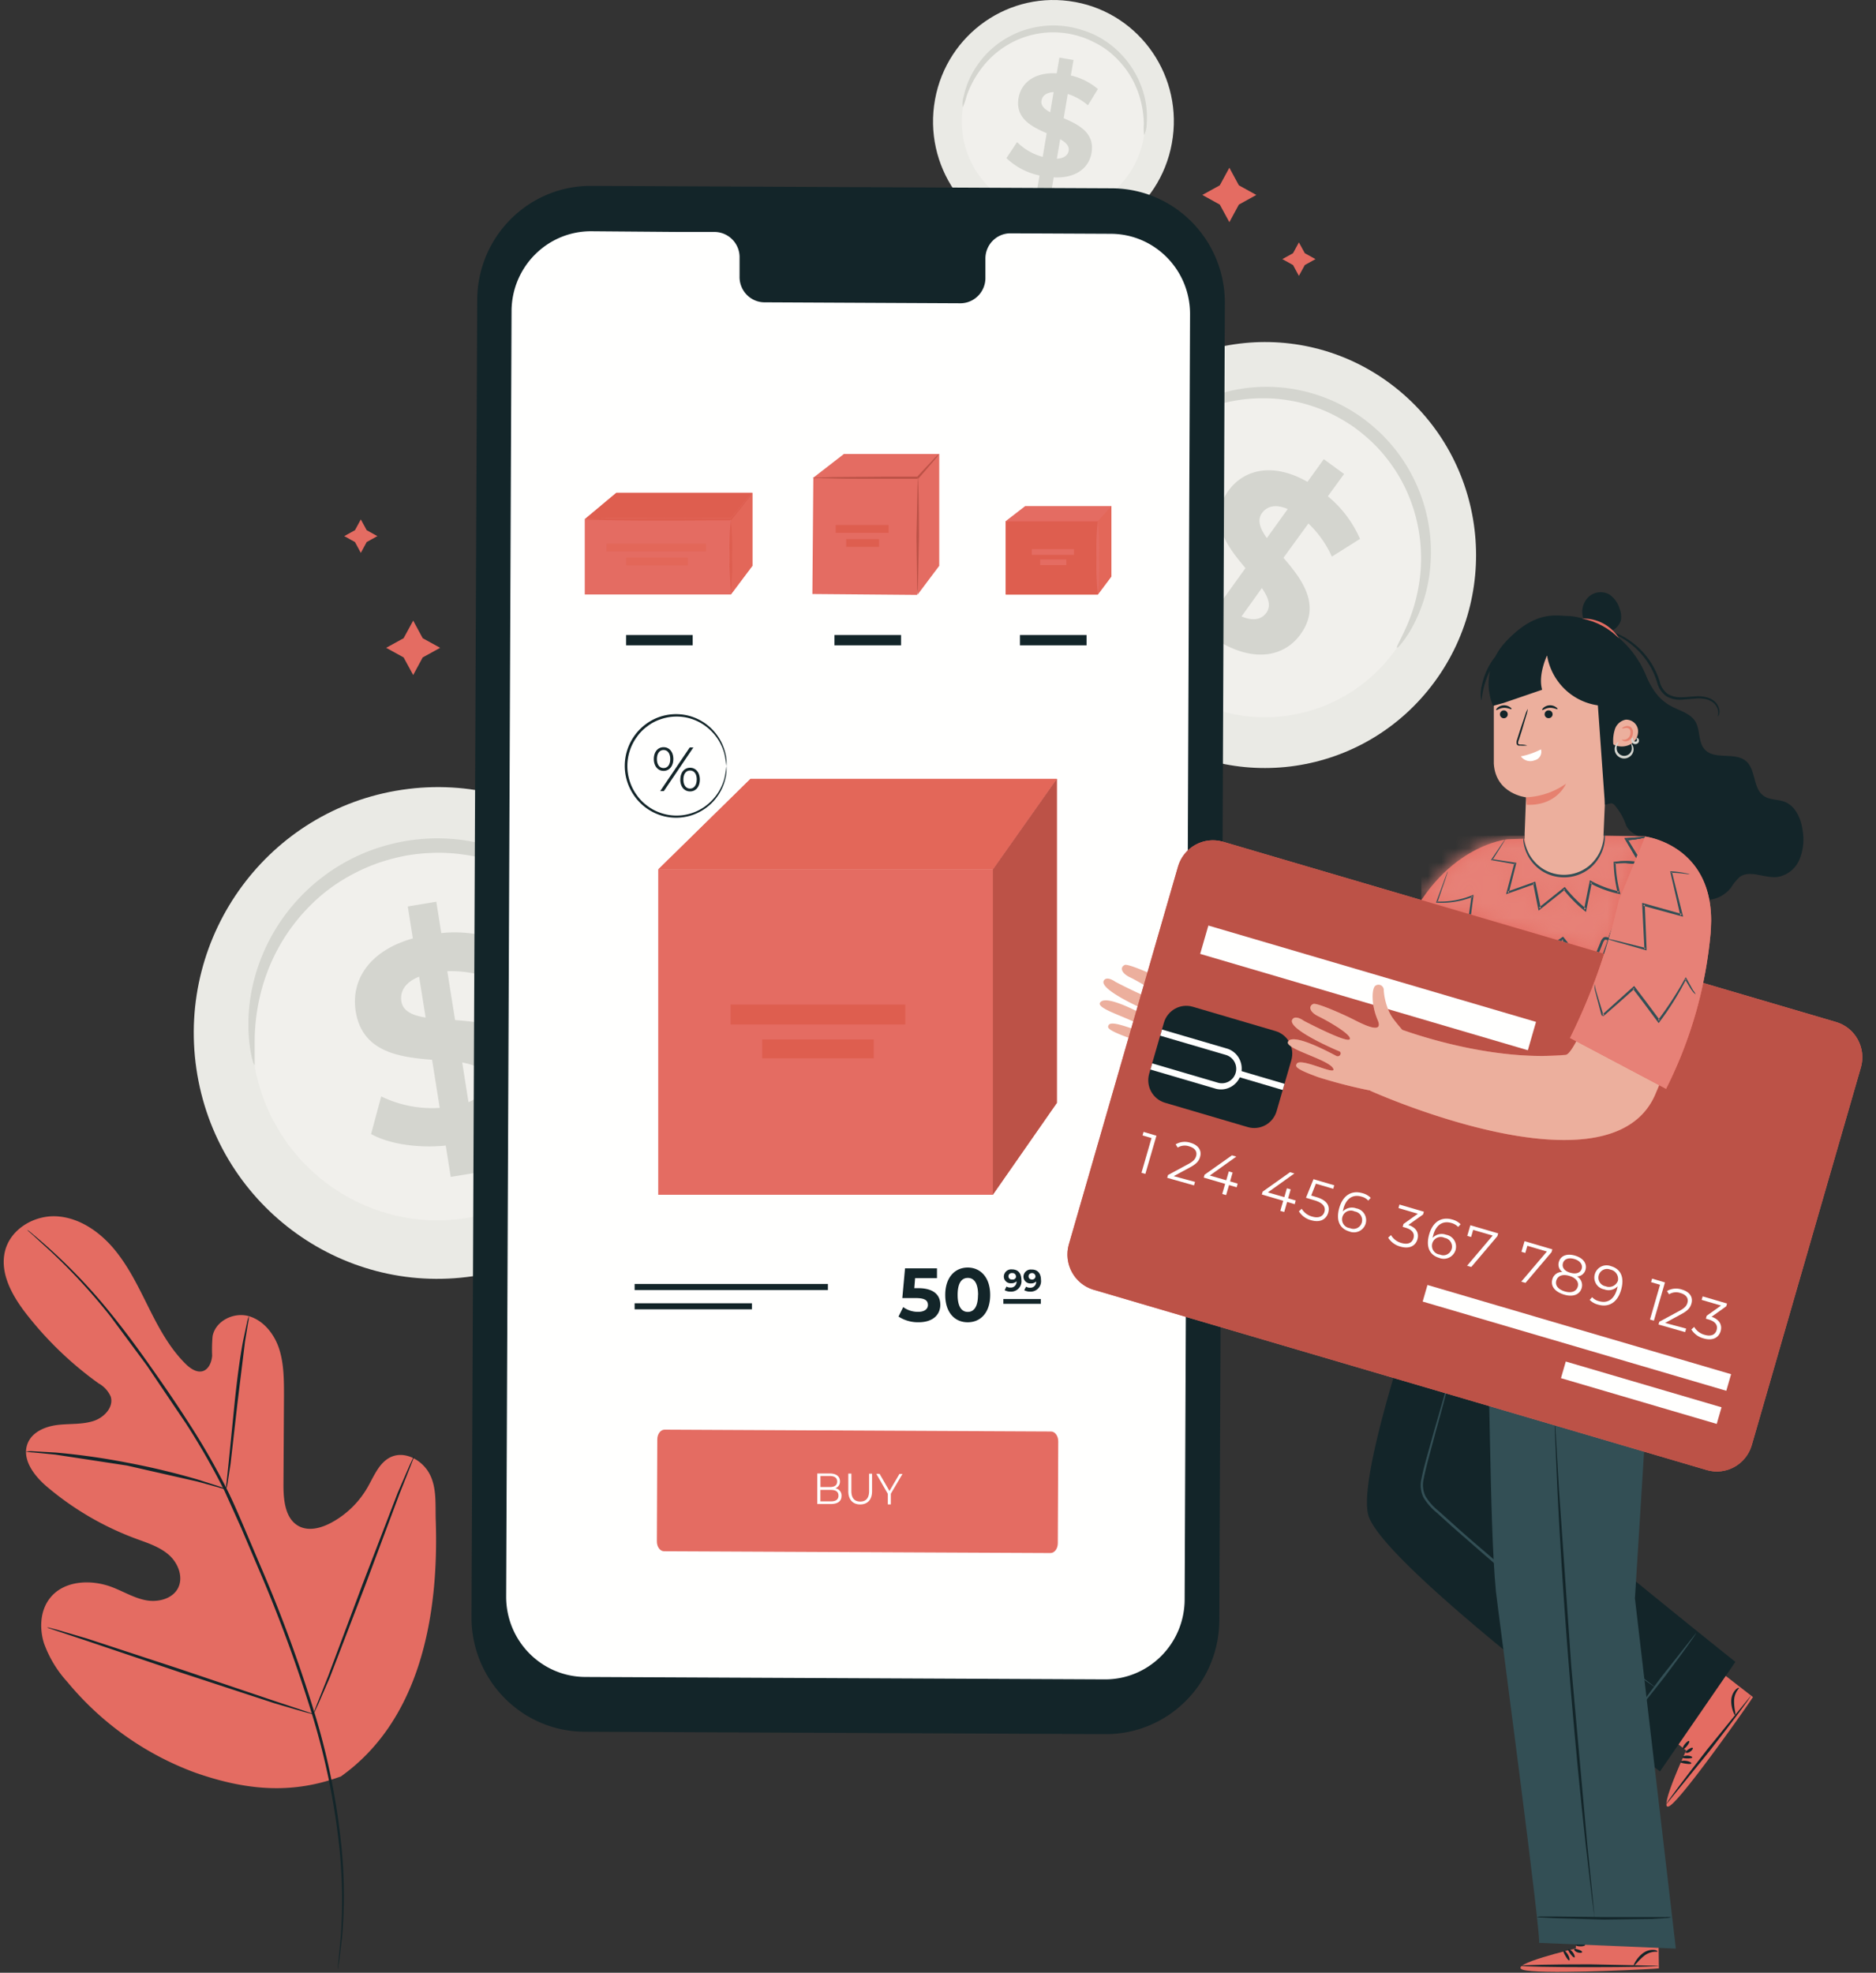 <svg xmlns="http://www.w3.org/2000/svg" width="136" height="143" fill="none" xmlns:v="https://vecta.io/nano"><rect width="100%" height="100%" fill="#333333" stroke="none"/><style><![CDATA[.B{fill:#e46c62}.C{fill:#132529}.D{fill:#de5e4f}.E{fill:#334f55}.F{fill:#d4d5cf}.G{fill:#fffffe}.H{fill:#e36759}.I{fill-rule:evenodd}.J{fill:#bc5247}.K{fill:#ecaf9d}.L{fill:#eaeae5}.M{fill:#f1f0ec}]]></style><g class="I"><path d="M103.978 49.453c-5.048 6.839-14.636 8.255-21.416 3.163s-8.184-14.764-3.136-21.603 14.636-8.255 21.416-3.163l.017.013c6.766 5.097 8.162 14.758 3.119 21.59z" class="L"/><path d="M101.056 47.254c-3.85 5.213-11.16 6.291-16.329 2.407s-6.236-11.258-2.386-16.471 11.161-6.291 16.329-2.407l.006.004c5.164 3.876 6.236 11.242 2.393 16.451l-.013.017z" class="M"/><path d="M101.274 46.952c-.058-.038.208-.484.592-1.317a12.66 12.66 0 0 0 1.064-3.702 12.15 12.15 0 0 0 .031-2.648c-.1-1.007-.328-1.996-.68-2.944-.386-1.045-.923-2.027-1.595-2.912a11.12 11.12 0 0 0-1.16-1.321 12.7 12.7 0 0 0-1.388-1.157 12.87 12.87 0 0 0-1.554-.919 11.03 11.03 0 0 0-1.626-.648 10.56 10.56 0 0 0-1.646-.381 10.52 10.52 0 0 0-1.615-.131 11.48 11.48 0 0 0-2.976.343 11.97 11.97 0 0 0-2.456.937 12.42 12.42 0 0 0-3.081 2.278l-1.02 1.029c-.054-.027.18-.504.765-1.248a10.84 10.84 0 0 1 3.037-2.604 11.6 11.6 0 0 1 5.731-1.564 11.77 11.77 0 0 1 3.517.497 11.67 11.67 0 0 1 1.762.686 13.01 13.01 0 0 1 1.677.988 13.25 13.25 0 0 1 1.496 1.252 11.96 11.96 0 0 1 1.242 1.431 11.15 11.15 0 0 1 .969 1.554c.273.518.508 1.056.701 1.609a12.06 12.06 0 0 1 .649 3.167c.06.937.012 1.878-.143 2.803a11.05 11.05 0 0 1-1.38 3.774c-.504.806-.871 1.184-.912 1.149zm-9.475-2.528c.374-.518.15-1.112-.32-1.798l-1.473 2.058c.854.364 1.452.209 1.792-.261zm.041-5.421l1.513-2.103c-.905-.395-1.524-.189-1.874.302s-.136 1.122.361 1.801zm-3.238 7.627l-1.194 1.657-1.456-1.074 1.16-1.616c-1.388-1.153-2.456-2.631-2.802-3.86l2.105-1.218a7.37 7.37 0 0 0 2.095 3.136l1.779-2.474c-1.343-1.592-2.772-3.475-1.248-5.592 1.129-1.571 3.231-2.093 5.744-.662l1.184-1.643 1.469 1.074-1.177 1.616c1.009.829 1.808 1.887 2.333 3.088l-2.041 1.287a7.55 7.55 0 0 0-1.7-2.402l-1.809 2.487c1.36 1.578 2.752 3.431 1.248 5.527-1.105 1.558-3.183 2.072-5.69.669z" class="F"/><path d="M49.19 72.285c1.42 9.737-5.253 18.791-14.905 20.224S15.657 87.21 14.237 77.473s5.253-18.791 14.905-20.223l.033-.005c9.642-1.424 18.603 5.307 20.014 15.033l.001.007z" class="L"/><path d="M45.031 72.892c1.087 7.419-3.994 14.322-11.348 15.419s-14.198-4.028-15.285-11.447 3.993-14.322 11.348-15.419l.032-.005c7.347-1.085 14.175 4.041 15.254 11.452z" class="M"/><path d="M44.966 72.474c-.082 0-.221-.566-.585-1.564a14.48 14.48 0 0 0-2.129-3.894 14.1 14.1 0 0 0-2.115-2.185 13.59 13.59 0 0 0-2.942-1.832 12.61 12.61 0 0 0-1.755-.655 12.28 12.28 0 0 0-1.905-.408 12.66 12.66 0 0 0-2.013-.117 14.21 14.21 0 0 0-2.068.199 14.85 14.85 0 0 0-2.01.528 13.3 13.3 0 0 0-1.854.813 12.62 12.62 0 0 0-1.649 1.029 12.44 12.44 0 0 0-1.422 1.225 13.61 13.61 0 0 0-2.136 2.745 13.81 13.81 0 0 0-1.241 2.782 14.62 14.62 0 0 0-.68 4.395v1.671c-.068.014-.262-.559-.388-1.65a12.71 12.71 0 0 1 .371-4.621 13.64 13.64 0 0 1 3.401-5.997 13.05 13.05 0 0 1 1.507-1.341 13.51 13.51 0 0 1 1.762-1.149 13.74 13.74 0 0 1 1.99-.889c.708-.246 1.433-.438 2.17-.573a14.9 14.9 0 0 1 2.231-.216 14.1 14.1 0 0 1 2.173.144c.691.103 1.373.259 2.041.467a13.05 13.05 0 0 1 1.871.738 13.9 13.9 0 0 1 3.092 2.058 13.6 13.6 0 0 1 2.149 2.402 12.64 12.64 0 0 1 1.928 4.21c.258 1.07.265 1.678.207 1.688zm-9.757 5.743c-.119-.731-.779-1.029-1.701-1.201l.456 2.878c.973-.405 1.337-1.019 1.231-1.684l.014.007zm-4.353-4.46l-.473-2.961c-1.054.425-1.394 1.101-1.286 1.791s.786 1.026 1.758 1.17zm3.513 8.875l.371 2.336-2.064.343-.361-2.271c-2.068.206-4.136-.124-5.414-.837l.735-2.727c1.319.641 2.78.927 4.241.83l-.554-3.486c-2.381-.189-5.068-.549-5.54-3.53-.34-2.209.939-4.364 4.146-5.266l-.367-2.316 2.068-.343.361 2.271a9.44 9.44 0 0 1 4.398.593l-.626 2.745a8.5 8.5 0 0 0-3.336-.576l.565 3.547c2.381.172 5.023.535 5.489 3.475.35 2.168-.925 4.299-4.108 5.211z" class="F"/><path d="M84.952 10.394c-.87 4.782-5.419 7.947-10.159 7.069s-7.879-5.466-7.009-10.248S73.203-.731 77.944.146l.019.003c4.733.88 7.863 5.463 6.99 10.237l-.001.008z" class="L"/><path d="M82.912 10.01c-.662 3.643-4.127 6.055-7.739 5.387s-6.003-4.164-5.341-7.807 4.128-6.055 7.74-5.387l.011.002c3.608.672 5.993 4.166 5.329 7.805z" class="M"/><path d="M82.946 9.804c-.035-.274-.043-.551-.024-.827a7.26 7.26 0 0 0-.371-2.165 6.92 6.92 0 0 0-.643-1.372c-.305-.488-.671-.934-1.088-1.328a5.79 5.79 0 0 0-.718-.59 5.99 5.99 0 0 0-.84-.484 6.28 6.28 0 0 0-.922-.381 6.89 6.89 0 0 0-1-.237 6.97 6.97 0 0 0-1.02-.075 6.34 6.34 0 0 0-.993.082 6 6 0 0 0-.935.223 6.21 6.21 0 0 0-.861.343c-.972.472-1.813 1.179-2.449 2.059A7.08 7.08 0 0 0 70.062 7c-.064.268-.155.529-.272.779a1.93 1.93 0 0 1 .082-.834 6.15 6.15 0 0 1 .901-2.103 6.64 6.64 0 0 1 1.02-1.211c.452-.416.957-.768 1.503-1.046.295-.153.601-.282.915-.388a6.92 6.92 0 0 1 1.02-.254 6.52 6.52 0 0 1 1.071-.096 6.69 6.69 0 0 1 2.183.343 6.57 6.57 0 0 1 1.003.401 6.89 6.89 0 0 1 1.643 1.19 6.84 6.84 0 0 1 1.122 1.455 6.71 6.71 0 0 1 .636 1.468c.219.738.299 1.51.238 2.278-.002.283-.065.563-.184.82zm-5.473 1.125c.058-.343-.204-.608-.615-.837l-.242 1.417c.531-.034.799-.261.857-.58zm-1.337-2.793l.248-1.462c-.561.031-.826.292-.884.632s.214.611.636.83zm.252 4.721l-.197 1.16-1.02-.175.191-1.122c-.901-.185-1.733-.621-2.401-1.259l.772-1.16a4.15 4.15 0 0 0 1.857 1.07l.289-1.715c-1.085-.473-2.285-1.071-2.041-2.542.184-1.091 1.126-1.89 2.769-1.798l.194-1.142 1.02.175-.191 1.122a4.64 4.64 0 0 1 1.962.985l-.724 1.177c-.427-.37-.923-.648-1.459-.82L77.11 8.57c1.088.463 2.265 1.057 2.02 2.508-.177 1.07-1.109 1.863-2.741 1.781z" class="F"/><path d="M24.658 128.81c5.836-4.117 7.163-11.75 6.931-18.615-.037-1.146.085-2.354-.452-3.362s-1.803-1.692-2.819-1.208c-.843.402-1.211 1.39-1.684 2.21-.632 1.091-1.556 1.981-2.666 2.566-.721.378-1.616.611-2.33.213-.98-.546-1.095-1.911-1.088-3.05l.037-6.374c0-1.14 0-2.302-.34-3.383s-1.129-2.089-2.204-2.401-2.404.323-2.629 1.438a10.37 10.37 0 0 0-.034 1.417c-.031.473-.248.998-.68 1.129s-.905-.189-1.241-.522c-1.167-1.153-1.959-2.635-2.697-4.117s-1.459-2.985-2.517-4.24-2.52-2.251-4.139-2.343-3.343.916-3.741 2.518.52 3.239 1.53 4.539a25.39 25.39 0 0 0 5.251 5.051c.386.212.694.546.877.95.245.761-.466 1.516-1.211 1.767-.843.281-1.755.192-2.636.298s-1.837.498-2.17 1.335c-.463 1.166.503 2.401 1.452 3.187 1.904 1.602 4.067 2.861 6.394 3.722.833.309 1.701.577 2.381 1.167s1.075 1.612.68 2.401-1.445 1.06-2.316.899-1.65-.641-2.479-.957c-1.551-.59-3.558-.484-4.551.871-.656.889-.711 2.131-.381 3.191.375 1.044.953 2.001 1.701 2.817 2.462 2.98 5.664 5.249 9.278 6.576 3.602 1.26 6.938 1.599 10.52.278" class="B"/><g class="C"><path d="M1.973 89.151c.032.041.068.078.109.11l.34.302 1.279 1.17c1.554 1.455 2.997 3.026 4.316 4.7l2.629 3.551 2.843 4.213a51.9 51.9 0 0 1 2.785 4.871l1.221 2.711 1.201 2.827a104.64 104.64 0 0 1 4.023 10.978c.917 3.051 1.548 6.182 1.884 9.352a37.19 37.19 0 0 1 .105 6.436l-.17 1.747-.051.452c-.004.053-.004.105 0 .158.015-.05.025-.102.031-.154 0-.11.044-.261.075-.45l.207-1.746a35.59 35.59 0 0 0-.041-6.456 50.11 50.11 0 0 0-1.847-9.394c-1.133-3.748-2.478-7.428-4.03-11.02l-1.201-2.827c-.398-.93-.789-1.849-1.228-2.724a51.38 51.38 0 0 0-2.809-4.878c-.969-1.513-1.942-2.91-2.86-4.21s-1.806-2.491-2.656-3.544c-1.334-1.67-2.798-3.23-4.377-4.666-.558-.508-1-.889-1.306-1.139l-.34-.288-.133-.082z"/><path d="M16.394 107.955a2.24 2.24 0 0 0 .112-.487l.207-1.342.507-4.46.544-4.432.218-1.338c.039-.162.059-.327.061-.494a2.51 2.51 0 0 0-.139.477l-.282 1.328c-.218 1.129-.428 2.7-.609 4.439l-.445 4.46-.143 1.349a2.28 2.28 0 0 0-.031.501z"/><path d="M1.868 105.217a3.31 3.31 0 0 0 .578.069l1.578.157 5.17.789 5.102 1.16 1.534.422c.184.064.373.111.565.141a2.83 2.83 0 0 0-.541-.22l-1.517-.487a54.15 54.15 0 0 0-5.102-1.221c-1.718-.335-3.451-.581-5.193-.735l-1.585-.089a2.69 2.69 0 0 0-.588.014zm20.855 19.02c.042-.054.075-.114.099-.178l.248-.529.857-1.976 2.551-6.635 2.49-6.652.796-2.004.211-.545c.03-.062.051-.128.061-.196a.69.69 0 0 0-.099.179l-.248.531-.857 1.977-2.551 6.635-2.49 6.652-.796 2-.211.546c-.03.062-.05.128-.061.195z"/><path d="M3.419 117.969a.75.75 0 0 0 .19.079l.561.189 2.068.686 6.802 2.295 6.823 2.237 2.088.611.571.151c.066.021.135.033.204.037a.89.89 0 0 0-.194-.079l-.558-.188-2.068-.686-6.802-2.296-6.802-2.233-2.088-.614-.571-.151c-.073-.023-.148-.036-.224-.038zm76.697 7.733l-37.752-.175c-4.54-.02-8.204-3.75-8.183-8.329v-.001l.415-95.464c.022-4.581 3.72-8.277 8.261-8.258l37.752.175c4.54.021 8.205 3.75 8.186 8.33l-.401 95.464c-.019 4.58-3.714 8.277-8.254 8.258h-.024z"/></g><path d="M80.538 16.947l-7.316-.034c-1.003.017-1.802.851-1.785 1.863v1.342c.017 1.012-.782 1.848-1.786 1.866l-14.264-.069c-1.004-.026-1.797-.867-1.772-1.88v-1.341a1.83 1.83 0 0 0-1.769-1.88h-2.575l-6.404-.051c-3.18-.013-5.769 2.576-5.782 5.784l-.391 93.179c-.011 3.206 2.553 5.816 5.731 5.833l37.674.175c3.179.011 5.767-2.578 5.782-5.785l.391-93.179c.007-3.204-2.558-5.809-5.734-5.822z" class="G"/><g class="B"><path d="M47.718 86.605h24.263V63.029H47.718v23.577z"/><path d="M54.408 56.459l-6.693 6.57h24.263l4.639-6.57H54.408z"/></g><path d="M71.977 63.029H47.714l6.693-6.57h22.209l-4.639 6.57z" class="H"/><path d="M71.977 86.602l4.639-6.656V56.459l-4.639 6.57v23.573z" class="B"/><path d="M71.977 86.602V63.029l4.639-6.57v23.487l-4.639 6.656z" class="J"/><use href="#C" class="B"/><use href="#C" class="D"/><use href="#D" class="B"/><use href="#D" class="D"/><g class="C"><path d="M52.663 55.529a8.04 8.04 0 0 0-.146-.885 3.66 3.66 0 0 0-1.33-1.98c-.442-.338-.957-.566-1.503-.666a3.56 3.56 0 0 0-1.867.165 3.25 3.25 0 0 0-.898.491 3.3 3.3 0 0 0-.748.762c-.92 1.257-.92 2.973 0 4.23a3.36 3.36 0 0 0 .748.762 3.42 3.42 0 0 0 .898.491 3.54 3.54 0 0 0 3.374-.504 3.67 3.67 0 0 0 1.327-1.976c.066-.293.115-.59.146-.889a2.81 2.81 0 0 1-.078.906c-.19.819-.655 1.546-1.316 2.058a3.65 3.65 0 0 1-3.51.559 3.71 3.71 0 0 1-1.735-1.304 3.76 3.76 0 0 1 0-4.46c.438-.597 1.042-1.051 1.735-1.304.626-.224 1.3-.276 1.952-.151 1.415.276 2.539 1.361 2.874 2.776a2.79 2.79 0 0 1 .078.919zm-2.153.981c0-.408-.187-.655-.483-.655s-.483.244-.483.655.194.652.483.652.48-.261.48-.652h.003zm-1.19 0c0-.515.292-.858.707-.858s.707.343.707.858-.286.858-.707.858-.711-.343-.711-.858h.003zm.68-2.326h.265l-2.139 3.16h-.265L50 54.184zm-1.411.837c0-.412-.194-.655-.483-.655s-.483.247-.483.655.187.652.483.652.483-.244.483-.652zm-1.19 0c0-.515.286-.858.707-.858s.707.343.707.858-.292.858-.707.858-.707-.35-.707-.858zm20.769 39.557c0 .686-.493 1.269-1.582 1.269-.513.009-1.016-.134-1.449-.412l.34-.686a1.82 1.82 0 0 0 1.082.343c.439 0 .711-.185.711-.497s-.194-.501-.884-.501h-.973l.197-2.155h2.316v.71h-1.585l-.058.727h.309c1.129.01 1.575.521 1.575 1.201zm2.738-.713c0-.871-.303-1.232-.745-1.232s-.738.36-.738 1.232.306 1.232.738 1.232.738-.36.738-1.232h.007zm-2.381 0c0-1.266.697-1.983 1.629-1.983s1.629.717 1.629 1.983-.68 1.983-1.629 1.983-1.629-.717-1.629-1.983zm5.126-1.349a.24.24 0 0 0-.243-.235l-.026.002c-.128-.022-.249.064-.271.193s.064.251.192.273h.08c.13.023.253-.064.275-.195l.003-.038h-.01zm.398.271c.046.416-.252.791-.664.837a.65.65 0 0 1-.125.003.83.83 0 0 1-.428-.106l.133-.264a.5.5 0 0 0 .292.076c.227.014.422-.16.436-.389l-.001-.064a.53.53 0 0 1-.388.14.49.49 0 0 1-.529-.451l-.002-.036c.008-.295.252-.528.544-.52l.04.002c.439 0 .69.268.69.772z"/><path d="M75.066 92.516a.24.24 0 0 0-.243-.235l-.026.002c-.128 0-.232.104-.232.232s.102.234.23.234h.002c.13.019.251-.072.27-.203l.002-.03h-.003zm.401.271c.046.416-.252.791-.664.837a.65.65 0 0 1-.125.003c-.15.004-.298-.033-.429-.106l.139-.254a.49.49 0 0 0 .289.076.41.41 0 0 0 .436-.381l-.001-.072a.51.51 0 0 1-.384.141c-.271.023-.51-.18-.532-.454l-.002-.033c.007-.295.251-.529.544-.521l.044.003c.422-.01.684.257.684.762zm-2.728 1.723h2.714v-.347h-2.714v.347zm-26.732-.999h14.012v-.439H46.007v.439zm0 1.4h8.506v-.439h-8.506v.439z"/></g><path d="M76.154 112.576l-28.015-.13c-.289 0-.524-.323-.52-.714l.031-7.393c0-.391.238-.707.527-.707l28.015.134c.289 0 .524.319.524.71l-.031 7.393c-.003.391-.238.707-.531.707z" class="B"/><path d="M59.478 106.991v.802h.68c.34 0 .531-.133.534-.398s-.194-.401-.531-.404h-.684zm1.306 1.423c0-.288-.197-.415-.568-.415h-.742v.831h.742c.367.003.568-.124.568-.416zm.221.021c0 .377-.265.59-.789.587h-.966v-2.213h.908c.466 0 .735.213.735.573a.51.51 0 0 1-.34.501.52.52 0 0 1 .452.552zm.494-.353v-1.266h.221v1.259c0 .525.231.765.639.768s.646-.236.646-.761v-1.259h.214v1.269c0 .635-.34.961-.864.961s-.861-.347-.857-.971zm3.081.195v.772h-.218v-.765l-.833-1.451h.235l.718 1.245.724-1.238h.221l-.847 1.437z" class="G"/><g class="B"><path d="M42.392 43.093h10.591v-5.455H42.392v5.455z"/><path d="M44.677 35.727l-2.285 1.911h10.591l1.561-1.911h-9.867z"/></g><path d="M42.392 37.638l2.285-1.911h9.867l-.058.071a4.11 4.11 0 0 0-.381.423l-1.143 1.348-4.047-.021-4.612.024-1.398.031c-.017 0-.034 0-.051 0-.155 0-.309.012-.463.035z" class="D"/><path d="M52.982 43.093l1.561-2.079v-5.287l-1.561 1.911v5.455z" class="B"/><path d="M52.982 43.093a20.32 20.32 0 0 0 .103-2.044l-.011-.683.012-.687-.095-1.965h.025l.02-.024 1.129-1.417c.139-.163.265-.337.378-.52v5.261l-1.561 2.079zm1.503-7.294l.058-.071v.016l-.058.055z" class="H"/><use href="#E" class="B"/><use href="#E" class="H"/><use href="#F" class="B"/><use href="#F" class="H"/><use href="#G" class="C"/><path d="M42.392 37.638c.17-.025.342-.037.514-.034l1.398-.031 4.612-.024 4.081.021-.054.024 1.163-1.372a4.12 4.12 0 0 1 .452-.491 4.08 4.08 0 0 1-.391.542l-1.129 1.417-.02.024h-.034l-4.081.021c-1.799 0-3.432 0-4.612-.027l-1.398-.027c-.168.003-.335-.01-.5-.041z" class="B"/><path d="M48.901 37.734c-1.799 0-3.432 0-4.612-.027l-1.398-.027-.048.001a2.47 2.47 0 0 1-.452-.042c.153-.023.308-.035.463-.035h.051l1.398-.031 4.612-.024 4.047.021 1.143-1.348a4.12 4.12 0 0 1 .452-.491 4.08 4.08 0 0 1-.391.542l-1.129 1.417-.02.024h-.025l-.009-.093-.009.093-4.072.02z" class="D"/><path d="M52.982 43.093c-.089-.906-.119-1.817-.088-2.727a20.65 20.65 0 0 1 .088-2.745c.093.912.123 1.829.092 2.745a20.29 20.29 0 0 1-.092 2.727z" class="B"/><path d="M52.982 43.093l-.1-2.023.012-.704-.012-.709a20.67 20.67 0 0 1 .101-2.036 20.29 20.29 0 0 1 .104 2.058l-.012.687.011.683a20.32 20.32 0 0 1-.103 2.044z" class="D"/><use href="#G" x="15.107" class="C"/><g class="B"><path d="M58.893 43.059l.07-8.446 7.595.064-.07 8.446-7.595-.064z"/><path d="M61.176 32.91l-2.241 1.736h7.595l1.561-1.736h-6.914z"/><path d="M66.529 43.093l1.561-2.079V32.91l-1.561 1.736v8.447z"/><use href="#H"/></g><use href="#H" class="D"/><use href="#I" class="B"/><use href="#I" class="D"/><path d="M58.934 34.646a1.82 1.82 0 0 1 .391-.034l1.061-.031 3.507-.028h2.636l-.058.024 1.156-1.238a3.21 3.21 0 0 1 .463-.446c-.116.181-.248.351-.394.508l-1.109 1.28-.024.027h-2.67c-1.36 0-2.609 0-3.507-.027l-1.061-.028a1.64 1.64 0 0 1-.391-.007z" class="B"/><path d="M66.563 34.708h-.018c-.005-.041-.01-.062-.016-.062s-.011.021-.016.062h-2.62c-1.36 0-2.609 0-3.507-.027l-1.061-.028c-.056.006-.111.009-.167.009-.075 0-.15-.005-.224-.015.116-.023.234-.035.353-.035h.038l1.061-.031 3.507-.028h2.6l1.134-1.214a3.21 3.21 0 0 1 .463-.446c-.116.181-.248.351-.394.508l-1.109 1.28-.024.027z" class="J"/><path d="M66.529 43.093c-.051 0-.092-1.89-.092-4.223l.092-4.224c.051 0 .092 1.89.092 4.224l-.092 4.223z" class="B"/><path d="M66.529 43.093c-.014 0-.026-.136-.038-.379l-.054-3.837.092-4.23c.051 0 .092 1.89.092 4.224l-.092 4.223z" class="J"/><use href="#G" x="28.555" class="C"/><g class="B"><path d="M72.909 37.778a6.97 6.97 0 0 1 1.19-.065l2.881-.027 2.605.021-.051.024.741-.779a1.51 1.51 0 0 1 .293-.268 1.5 1.5 0 0 1-.235.319l-.68.82-.02.024h-.034l-2.605.021c-1.126 0-2.143 0-2.881-.027a7.68 7.68 0 0 1-1.204-.062z"/><use href="#J"/></g><use href="#J" class="D"/><g class="B"><path d="M74.321 36.684l-1.412 1.091h6.68l.98-1.091h-6.248z"/><path d="M79.589 43.093l.98-1.307v-5.102l-.98 1.091v5.318z"/></g><path d="M79.589 43.093v-5.318l.98-1.091v5.102l-.98 1.307z" class="H"/><path d="M74.8 40.218h3.058v-.412H74.8v.412zm.606.747h1.898v-.412h-1.898v.412zm4.183 2.128a19.35 19.35 0 0 1-.099-2.659 19.14 19.14 0 0 1 .092-2.655 20.23 20.23 0 0 1 .088 2.655 20.18 20.18 0 0 1-.082 2.659zm9.533-30.935l-.694 1.276-1.265.697 1.265.7.694 1.273.69-1.273 1.265-.7-1.265-.697-.69-1.276zM29.954 44.986l-.694 1.276-1.265.696 1.265.697.694 1.276.69-1.276 1.265-.697-1.265-.696-.69-1.276zm64.209-27.415l-.425.783-.775.429.775.429.425.786.428-.786.775-.429-.775-.429-.428-.783zm-68.005 20.08l-.425.782-.775.429.775.429.425.786.425-.786.775-.429-.775-.429-.425-.782zm96.08 89.238l-2.503-1.986 3.656-4.752 3.69 2.865-.207.309c-.935 1.372-4.857 6.889-5.782 7.547-1.061.772 1.146-3.983 1.146-3.983z" class="B"/><g class="C"><path d="M120.762 130.828c-.044-.035 1.299-1.832 3-4.014l3.159-3.887c.045.034-1.299 1.832-2.999 4.014l-3.16 3.887zm1.922-3.438c0 .055-.174.075-.364.075s-.357-.027-.364-.082.153-.127.364-.123.364.075.364.13z"/><path d="M122.612 127.822c-.017.055-.197.052-.408.021s-.388-.072-.388-.127.188-.106.415-.076.398.127.381.182zm3.18-3.485c-.027 0-.085-.1-.153-.285-.091-.248-.136-.511-.132-.775.004-.277.102-.543.279-.755.139-.158.268-.196.282-.172s-.075.103-.167.258a1.42 1.42 0 0 0-.19.686 3.8 3.8 0 0 0 .068.73c.03.182.041.306.013.313zm-3.591 2.693c-.021-.052.081-.144.214-.23s.262-.141.299-.1-.037.175-.187.275-.306.11-.326.055zm-.197-.264c-.041-.042.023-.196.142-.343s.259-.251.306-.217-.02.186-.146.343-.248.254-.302.217zm-16.349-40.703s-7.483 20.015-6.462 23.755 21.147 18.587 21.147 18.587l5.466-7.938s-15.706-12.54-15.757-13.229 6.237-17.322 6.237-17.322l-10.631-3.853z"/></g><g class="E"><path d="M119.994 122.302l-.072-.038-.197-.13-.748-.518-2.721-1.966c-2.265-1.688-5.343-4.096-8.608-6.916l-2.381-2.079-1.112-1.006a4.25 4.25 0 0 1-.959-1.097c-.21-.432-.26-.925-.14-1.39.085-.442.197-.858.303-1.266l.622-2.237.932-3.228.245-.882.061-.23-.029-.05.05-.029.029.05-.029.029c0 .062-.028.141-.048.233a23.49 23.49 0 0 1-.211.888 163.73 163.73 0 0 1-.874 3.249l-.602 2.241c-.102.401-.211.823-.292 1.252-.109.43-.062.885.132 1.283.247.4.56.754.925 1.046l1.116.999a96.39 96.39 0 0 0 2.381 2.075 184.3 184.3 0 0 0 8.567 6.951l2.673 2.014.728.545.187.144c.041.042.075.062.072.062z"/><path d="M118.171 124.721c-.041-.031.996-1.475 2.316-3.225l2.465-3.115c.041.031-.999 1.475-2.319 3.228l-2.462 3.112z"/></g><path d="M118.844 48.002c.68 1.345 1.02 2.512 2.34 3.204.595.316 1.323.494 1.7 1.063.392.624.208 1.527.701 2.059.721.792 2.19.151 2.996.847.721.624.49 1.962 1.269 2.511.435.312 1.02.244 1.53.436.817.319 1.204 1.269 1.31 2.144.111.702.023 1.422-.255 2.076a2.1 2.1 0 0 1-1.599 1.231c-.357.038-.732-.034-1.1-.105-.589-.115-1.162-.23-1.621.105-.241.227-.452.486-.625.768-.798 1.023-2.267 1.2-3.281.396-.224-.177-.413-.394-.559-.639-.517-.871-.483-2.058-1.242-2.745-.43-.304-.912-.527-1.421-.659-.493-.185-1.004-.494-1.15-1.002a4.38 4.38 0 0 0-.714-1.238c-.213-.322-.466-.24-.737-.158-.208.063-.428.126-.647.004-.504-.281-.31-.831-.34-1.407l3.445-8.892z" class="C"/><path d="M110.045 67.448l-6.462-2.179s-2.853 8.289-3.741 8.371c-4.843.446-10.026-1.177-11.843-1.815a12.4 12.4 0 0 1-.633-.768c-.2-.265-.354-.562-.456-.878a4.57 4.57 0 0 1-.258-1.208c.019-.211-.136-.398-.345-.417a.38.38 0 0 0-.308.115c-.207.275-.262 1.321.214 2.45s-1.214.23-1.837-.086-2.592-1.201-2.84-1.084c-.364.171-.248.594.381.895s2.452 1.335 2.269 1.657-3.323-1.331-3.323-1.331-.619-.46-.84-.093c-.398.662 3.061 2.165 3.401 2.299.235.096.051.453-.194.343s-3.061-1.722-3.483-1.036c-.32.515 2.843 1.266 3.251 1.928.212.344-.427.111-1.13-.121-.651-.215-1.357-.43-1.492-.188-.106.185-.16.343 1.541.961 1.246.392 2.512.718 3.792.974v.017s16.985 7.664 20.651.278c3.881-7.856 3.683-9.085 3.683-9.085z" class="K"/><path d="M116.429 60.583l2.82.051 2.238 6.474-1.823 7.417c-.534 2.165 1.887 6.501 1.823 8.893l-15.809 2.583-.34-10.653v-.343l-5.472-2.745 1.806-4.46c2.779-6.566 7.632-6.964 7.632-6.964l7.125-.254z" class="B"/></g><mask id="A" maskUnits="userSpaceOnUse" x="103" y="60" width="17" height="10" mask-type="alpha"><path d="M116.232 69.123l-.306-.09.252-.612c.03-.103.081-.199.149-.281.01-.015.029-.021.054-.021.044 0 .106.018.168.036l-.069.229-.248.739zm-.487-.143l-2.047-.602-.197-.248-.136-.168-.051-.065-.072.048-.302.21-6.305-1.854.179-1.335v-.106l-.098.041c-.733.301-1.516.455-2.305.455-.063 0-.127-.001-.19-.003l.556-1.611.143-.432a.83.83 0 0 0 .041-.148.81.81 0 0 0-.065.141l-.163.422-.609 1.654-.02.055h.058l.347.01c.735 0 1.465-.133 2.155-.393l-.169 1.21-3.457-1.017c2.364-3.53 5.277-4.247 6.063-4.38-.013.015-.031.038-.052.068l-.197.278-.735 1.084-.037.058h.068l1.615.281-.544 2.049-.037.137.132-.048 1.846-.654.351 1.749.031.141.112-.089 1.738-1.38a8.82 8.82 0 0 0 .653.736 8.94 8.94 0 0 0 .813.738l.116.093.03-.147.375-1.873a7.7 7.7 0 0 0 1.948.703l.15.034-.048-.144a10 10 0 0 1-.303-2.072l.658-.032.281.006.38.039-1.115 2.694-.53 2.132-.19.522c-.049-.016-.1-.029-.15-.039l-.058-.003-.058.003c-.045.008-.088.028-.122.058-.096.096-.167.214-.208.343l-.269.655zm-2.383-.701l-.188-.055.092-.064.092.114.004.005zm1.501-2.513l-.682-.631a8.98 8.98 0 0 1-.687-.772l-.058-.072-.071.058-1.693 1.354-.351-1.7-.021-.096-.091.034-1.795.64.502-1.981v-.069h-.068l-1.616-.247.66-1.05.177-.288a.68.68 0 0 0 .046-.084l.189-.026 7.125-.254 2.82.051.005.016c-.1.002-.199.011-.298.028l-1.061.072h-.136l.071.12.636 1.084.151.246-.102.248-.55-.026-.251.005-.656.034h-.074v.075c.014.69.101 1.375.259 2.046a7.59 7.59 0 0 1-1.875-.718l-.109-.065-.024.124-.372 1.842zm3.839-3.77l-.079-.131-.587-.96c.571-.048.996-.133 1.198-.194l-.532 1.285z" fill="#fff" class="I"/></mask><g mask="url(#A)" class="I"><path d="M103.038 69.123h16.216v-8.541h-16.216v8.541z" fill="#e78177"/></g><g class="I"><g class="E"><path d="M119.364 60.651s-.03 0-.092.038a2.5 2.5 0 0 1-.275.079 6.63 6.63 0 0 1-1.095.11l.034-.065 1.078 1.767.075.117-.14-.024a6.82 6.82 0 0 0-1.891-.062l.065-.082a10.04 10.04 0 0 0 .306 2.148l.048.144-.15-.034a7.71 7.71 0 0 1-2.058-.762l.133-.058-.398 1.99-.03.147-.116-.093a8.94 8.94 0 0 1-.813-.738 8.84 8.84 0 0 1-.711-.81l.129.017-1.921 1.527-.031-.141-.37-1.842.108.062-1.935.686-.132.048.037-.137.561-2.113.048.075-1.68-.292h-.068l.037-.058.735-1.084.197-.278c.044-.062.071-.093.075-.089a.8.8 0 0 1-.055.103l-.177.288-.697 1.108-.03-.069 1.683.257h.068v.069l-.537 2.12-.095-.093 1.925-.686.091-.034.021.096.381 1.842-.143-.052 1.806-1.444.071-.058.058.072c.214.271.444.528.687.772a9.04 9.04 0 0 0 .796.724l-.143.055.401-1.989.024-.124.109.065a7.59 7.59 0 0 0 2.007.748l-.099.106a9.79 9.79 0 0 1-.292-2.182v-.075h.074a6.67 6.67 0 0 1 1.932.086l-.064.096-1.048-1.787-.034-.062h.068a7.39 7.39 0 0 0 1.092-.069l.36-.075zm3.122 2.721s-.108-.051-.34-.117a1.97 1.97 0 0 0-1-.017l.028-.038a14.73 14.73 0 0 0 .306 1.348l.462 1.767.024.096-.098-.028-2.752-.755.092-.076c.105.978.099 2.058.156 3.225v.1h-.102a16.02 16.02 0 0 1-2.67-.71c-.108-.031-.234-.075-.265-.027-.068.083-.119.178-.149.281l-.283.686-.575 1.407-.057.144-.096-.12-1.809-2.264-.136-.168h.122l-2.904 2.017-.095.065-.041-.11-.952-2.765.129.045a16.43 16.43 0 0 1-3.238 1.643l-.119.048v-.13l.554-3.973.085.065c-.826.329-1.714.473-2.601.422h-.058l.02-.055.609-1.654.163-.422a.81.81 0 0 1 .065-.141.83.83 0 0 1-.041.148l-.143.432-.575 1.667-.037-.058c.872.035 1.742-.118 2.551-.45l.098-.041v.106l-.523 3.976-.106-.082c1.122-.43 2.194-.981 3.197-1.643l.092-.058.037.103.96 2.745-.136-.041 2.907-2.021.072-.048.051.065.136.168 1.806 2.268-.153.021.86-2.093a.85.85 0 0 1 .208-.343c.034-.031.077-.051.122-.058a.61.61 0 0 1 .116 0 1.72 1.72 0 0 1 .187.051 16.37 16.37 0 0 0 2.642.714l-.095.086-.136-3.218v-.113l.106.038c.986.343 1.928.532 2.741.779l-.075.069-.439-1.767-.282-1.372v-.031h.031a1.91 1.91 0 0 1 1.02.048c.116.04.225.095.326.165zm-17.059 11.541c-.124-.037-.24-.099-.34-.182-.29-.203-.538-.46-.732-.758-.287-.452-.417-.988-.37-1.523.045-1.186.703-2.261 1.734-2.834l-.047.069.34-2.401a6.41 6.41 0 0 1 .173-.943 6.05 6.05 0 0 1-.068.96l-.275 2.422v.041l-.045.024a3.31 3.31 0 0 0-1.642 2.687 2.38 2.38 0 0 0 .313 1.444 3.01 3.01 0 0 0 .68.772c.097.069.19.144.279.223z"/><path d="M106.019 67.726c-.045.024-.201-.206-.341-.508s-.231-.566-.183-.591.2.206.34.511.235.566.184.587z"/></g><path d="M116.239 60.675l.486-11.208-4.421-3.372-4.01 1.976v7.287c.136 2.206 2.336 2.436 2.336 2.436l-.102 2.648c-.062 1.587 1.163 2.924 2.736 2.986l.142.002c1.521-.009 2.767-1.221 2.833-2.755z" class="K"/><g class="C"><path d="M108.739 51.776c-.001.158.124.287.279.288s.284-.124.286-.281-.123-.286-.279-.288h-.007a.28.28 0 0 0-.279.281zm-.272-.309c.034.038.242-.141.541-.158s.527.13.561.089-.024-.082-.122-.151a.74.74 0 0 0-.881.051c-.088.082-.119.154-.099.168zm3.51.309a.28.28 0 0 0 .279.281.282.282 0 1 0 0-.563.28.28 0 0 0-.279.281z"/><path d="M111.8 51.467c.034.038.242-.141.545-.158s.523.13.557.089-.024-.082-.122-.151a.74.74 0 0 0-.881.051c-.099.082-.099.154-.099.168z"/></g><path d="M111.712 54.318c-.459.238-.949.409-1.456.508a.84.84 0 0 0 .997.285.63.63 0 0 0 .468-.758l-.009-.035z" class="G"/><path d="M110.634 57.793a5.41 5.41 0 0 0 2.894-.985s-.656 1.619-2.847 1.527l-.047-.542z" fill="#e6816f"/><path d="M123.082 55.8c-.276.011-.549-.052-.793-.182-.36-.194-.659-.487-.864-.844-.254-.446-.47-.913-.646-1.396l-.925-2.666-.088-.305c-.028-.096-.038-.223-.058-.302-1.194-4.594-5.187-5.451-5.989-5.451-.847 0-2.334-.47-4.5 1.798-.327.341-.604.727-.823 1.146a4.96 4.96 0 0 0-.966 2.076c-.096.357-.114.73-.051 1.095.041 0 .048-.419.218-1.057a5.53 5.53 0 0 1 .421-1.084 4.23 4.23 0 0 0 .221 2.539l.776-.216 2.782-.954c-.252-.871.119-1.949.34-2.453l.02-.017c.322 1.88 1.808 3.335 3.68 3.602l.514 7.205c3.697-.796 3.612-5.788 3.588-6.803l.66 1.918a8.45 8.45 0 0 0 .68 1.42c.23.38.565.683.963.875a1.48 1.48 0 0 0 .86.127c.109-.01.212-.05.299-.117 0 0-.125.034-.319.048zm-12.367-1.767a1.85 1.85 0 0 0-.489-.062c-.079 0-.153-.017-.17-.072a.44.44 0 0 1 .044-.247l.204-.628.34-1.153a2.14 2.14 0 0 0 .112-.487 2.01 2.01 0 0 0-.194.46l-.384 1.142-.197.631c-.044.099-.054.21-.027.316a.18.18 0 0 0 .125.11c.044.006.089.006.133 0a1.99 1.99 0 0 0 .503-.01z" class="C"/><path d="M116.956 53.941c-.034-.367.006-.737.119-1.088.118-.356.42-.619.786-.686a.86.86 0 0 1 .884.724 1.07 1.07 0 0 1-.537 1.06 1.37 1.37 0 0 1-1.214.034" class="K"/><path d="M117.582 53.618c0-.024.119.031.276-.017a.5.5 0 0 0 .34-.467c.016-.105-.013-.212-.078-.295-.068-.053-.153-.079-.239-.072-.163.017-.278.058-.289.031s.075-.103.269-.158c.127-.034.263-.008.367.072.116.111.172.272.15.432a.69.69 0 0 1-.163.412c-.08.097-.195.159-.32.172-.221.024-.313-.096-.313-.11z" fill="#e6816f"/><path d="M114.246 141.237v-3.212l5.965-.037.048 4.696-.368.028c-1.646.103-8.373.405-9.475.075-1.228-.367 3.83-1.55 3.83-1.55z" class="B"/><g class="C"><path d="M110.277 142.492c0-.055 2.231-.103 4.982-.103l4.979.103c0 .055-2.227.103-4.979.103s-4.982-.044-4.982-.103zm3.867-.6c-.051.027-.167-.089-.286-.244s-.197-.295-.16-.343.194.045.323.213.16.346.123.374zm-.381.213c-.055.02-.16-.127-.269-.313s-.184-.343-.139-.387.197.082.313.284.146.395.095.416z"/><path d="M118.443 142.472c-.021-.017.027-.131.129-.299.137-.226.314-.424.524-.583.217-.167.485-.255.758-.247.211 0 .32.093.31.117s-.13 0-.307.027a1.38 1.38 0 0 0-.642.268 3.66 3.66 0 0 0-.527.507c-.133.141-.222.227-.245.21zm-4.32-1.174c.031-.048.164-.024.313.028s.272.12.262.175-.16.079-.34.02-.262-.185-.235-.223zm.095-.322c0-.055.164-.1.358-.096s.34.051.34.106-.157.103-.357.1-.347-.052-.341-.11z"/></g><path d="M108.92 85.514l-3.265.552 1.88 2.333c.541 10.978.409 21.631.909 26.939.074.806 3.448 26.074 3.111 25.494l9.935.418-2.966-25.387 1.405-22.551c1.524-2.664 1.969-5.819 1.245-8.807l-.245-1.012-12.009 2.021z" class="E"/><g class="C"><path d="M115.766 45.834a1.69 1.69 0 0 1-1.02-1.146c-.125-.531.049-1.088.452-1.451.417-.351 1.005-.407 1.479-.141.356.248.615.611.735 1.029.112.27.143.567.089.854-.139.421-.486.738-.915.834-.424.086-.858.097-1.286.034"/><path d="M124.531 51.947a1.08 1.08 0 0 0 .02-.45 1.03 1.03 0 0 0-.235-.456c-.159-.167-.362-.285-.585-.343-.275-.067-.559-.087-.84-.058l-1 .082c-.386.024-.77-.068-1.105-.264a1.78 1.78 0 0 1-.663-1.029 5.51 5.51 0 0 0-1.089-1.969 5.82 5.82 0 0 0-1.408-1.187 8.1 8.1 0 0 0-1.571-.662h.119a1.46 1.46 0 0 1 .34.069 4.97 4.97 0 0 1 1.18.474 5.7 5.7 0 0 1 1.47 1.187c.516.583.905 1.269 1.139 2.014a1.63 1.63 0 0 0 .585.94c.309.181.664.267 1.02.247.34 0 .681-.051.993-.065a2.56 2.56 0 0 1 .885.086c.243.068.46.206.625.398a1.05 1.05 0 0 1 .232.515c.016.115.005.233-.031.343-.047.099-.078.134-.081.13z"/></g><path d="M118.262 53.92c0-.017.164.113.164.408a.65.65 0 0 1-.208.46c-.157.15-.374.219-.588.185a.71.71 0 0 1-.5-.364c-.083-.153-.1-.334-.048-.501.092-.281.279-.343.282-.343s-.115.127-.156.367c-.025.133 0 .271.068.388.085.139.225.235.384.264.16.024.322-.023.446-.127.103-.087.17-.209.19-.343.021-.237-.074-.381-.034-.395z" class="F"/><path d="M117.368 46.266c-.729-.731-1.657-1.227-2.667-1.424 1.078-.043 2.096.501 2.667 1.424z" class="B"/><path d="M118.636 53.498c0-.024.099-.031.16.082.031.069.031.148 0 .216-.045.087-.134.142-.231.144-.152.011-.283-.105-.294-.258l.002-.055c0-.117.081-.154.098-.141s0 .069.031.137c.01.078.078.135.156.13.06.003.111-.044.114-.104l-.002-.026c0-.065-.04-.099-.034-.127z" class="F"/><path d="M116.31 60.332c.035.12.047.246.038.37-.007.342-.074.68-.198.998-.186.477-.487.899-.877 1.228a3 3 0 0 1-3.49.209c-.427-.278-.778-.66-1.02-1.111a2.92 2.92 0 0 1-.316-.968c-.023-.122-.023-.248 0-.37.071.447.217.879.432 1.276.246.417.586.77.993 1.029a2.89 2.89 0 0 0 3.295-.202c.375-.306.671-.7.864-1.146a4.08 4.08 0 0 0 .279-1.314z" class="E"/><g class="C"><path d="M115.596 138.955c-.011-.029-.018-.061-.02-.092 0-.073-.024-.162-.038-.275l-.139-1.053-.449-3.884a433.03 433.03 0 0 1-1.211-12.834 417.12 417.12 0 0 1-.837-12.872l-.17-3.905-.03-1.06v-.277-.093.093c0 .071 0 .164.02.274l.068 1.06.225 3.901.894 12.861 1.153 12.838.394 3.891.103 1.057c0 .113.017.202.023.274.01.031.014.064.014.096z"/><path d="M121.146 138.979c-.124.035-.252.053-.38.055l-1.041.065-3.442.045-3.439-.096-1.04-.052a1.43 1.43 0 0 1-.385-.041 1.51 1.51 0 0 1 .385-.031h1.044l3.438.041h3.435 1.041c.128-.011.257-.006.384.014z"/></g><g class="E"><use href="#K"/><path d="M122.486 63.372c0 .031-.493-.089-1.34-.11l.058-.065.776 3.108.034.144-.14-.038-2.163-.59-.588-.165.115-.093.13 3.225v.103l-.096-.027-2.078-.587-.574-.171a.79.79 0 0 1-.198-.079.75.75 0 0 1 .211.034l.585.134 2.085.522-.092.079-.16-3.222v-.127l.123.034.588.165 2.157.607-.106.106-.718-3.132-.017-.069h.075c.333.017.664.06.99.127a1.67 1.67 0 0 1 .343.086zm.429 8.7a1.02 1.02 0 0 1-.245-.257c-.143-.182-.299-.484-.524-.834h.092a20.73 20.73 0 0 1-1.925 3.088l-.068.093-.071-.093-1.021-1.372-.782-1.029h.129l-1.258 1.118-.565.491-.261.23-.126.11-.031.027h-.037c0 .031-.113-.041-.089-.072s0 0 0 0v-.021l.034.055-.058.017-.02-.065-.425-1.619c-.058-.199-.081-.407-.068-.614a5.98 5.98 0 0 0 .139.597l.487 1.595-.079-.048h.075c.035.012.058.045.058.082v.048h-.017l-.047-.02-.021-.034-.02-.02h.017l.027-.028.126-.113.258-.233.555-.501 1.241-1.115.071-.065.062.079.782 1.029 1.02 1.372h-.139a24.4 24.4 0 0 0 1.969-3.033l.048-.082.047.079.48.861c.139.175.19.288.18.298z"/><use href="#L"/><use href="#K"/><use href="#L"/></g><path d="M77.49 90.191l7.906-27.361c.408-1.412 1.873-2.223 3.273-1.811l44.436 13.065c1.399.412 2.203 1.889 1.795 3.301l-7.906 27.361c-.408 1.411-1.873 2.222-3.272 1.811L79.285 93.492c-1.399-.412-2.203-1.889-1.795-3.301z" class="B"/><path d="M124.46 106.664c-.244 0-.492-.035-.739-.107l-10.977-3.227-.033-.01-7.875-2.316-.081-.024-25.47-7.488c-1.153-.339-1.902-1.403-1.901-2.557 0-.246.034-.496.106-.745l7.906-27.361c.336-1.163 1.39-1.918 2.533-1.918.245 0 .493.035.74.107l27.626 8.123c-.669 2.091-1.496 4.129-2.473 6.097l.456.242c-.316.589-.589.969-.776.987l-1.724.076c-4.297 0-8.517-1.328-10.119-1.891-.183-.209-.394-.46-.629-.768a2.96 2.96 0 0 1-.456-.878 4.49 4.49 0 0 1-.258-1.208c.019-.211-.136-.398-.345-.417a.39.39 0 0 0-.034-.001.38.38 0 0 0-.273.117c-.211.274-.265 1.321.214 2.45.174.41.062.553-.182.553-.427 0-1.258-.437-1.654-.638-.584-.296-2.359-1.094-2.779-1.094a.16.16 0 0 0-.064.01c-.361.172-.248.594.381.895s2.452 1.335 2.272 1.657c-.016.029-.055.042-.114.042-.6 0-3.212-1.373-3.212-1.373s-.315-.235-.575-.235c-.104 0-.199.037-.262.142-.401.662 3.061 2.165 3.401 2.299.201.084.089.364-.105.364-.029 0-.06-.007-.092-.021-.203-.091-2.203-1.211-3.114-1.211-.188 0-.329.047-.399.161-.316.515 2.847 1.266 3.255 1.928.077.126.041.174-.07.174-.194 0-.616-.148-1.063-.296s-.921-.296-1.217-.296c-.135 0-.233.031-.275.106-.105.189-.156.343 1.544.964a36.24 36.24 0 0 0 3.789.974v.017s7.904 3.569 14.056 3.57c2.967 0 5.526-.83 6.595-3.292l.298-.682.491.26c1.229-2.432 2.132-5.012 2.69-7.672l9.635 2.833a2.66 2.66 0 0 1 1.901 2.557 2.67 2.67 0 0 1-.106.744l-7.906 27.361c-.336 1.163-1.389 1.918-2.533 1.918z" class="J"/><g class="G"><use href="#M"/><path d="M86.633 85.672l-.075.254-1.942-.549.058-.202 1.469-.793c.401-.216.514-.388.568-.576.092-.322-.075-.583-.493-.707a.97.97 0 0 0-.84.086l-.15-.233a1.29 1.29 0 0 1 1.088-.11c.558.165.826.556.68 1.029-.075.264-.228.477-.701.734l-1.204.652 1.541.415zm3.016.391l-.551-.161-.211.727-.282-.082.211-.731-1.551-.456.058-.206 1.99-1.407.313.093-1.922 1.372 1.194.343.184-.642.276.082-.184.642.548.161-.072.264zm4.211 1.225l-.551-.165-.211.731-.282-.082.211-.731-1.551-.456.061-.206 1.986-1.41.313.093-1.922 1.372 1.194.343.184-.641.276.079-.184.645.548.161-.071.268zm2.428.617c-.139.47-.571.744-1.241.545a1.47 1.47 0 0 1-.884-.645l.204-.185a1.25 1.25 0 0 0 .769.569c.466.137.782-.021.878-.343s-.051-.645-.752-.847l-.585-.175.544-1.348 1.503.443-.071.254-1.258-.371-.34.858.34.103c.816.23 1.034.652.894 1.142zm2.435.714c.097-.334-.093-.685-.425-.783a.63.63 0 0 0-.092-.02.63.63 0 0 0-.847.29.64.64 0 0 0 .288.855.65.65 0 0 0 .219.063c.316.142.686-.001.826-.319l.031-.085zm.282.072a.89.89 0 0 1-1.11.602l-.074-.026c-.731-.213-.98-.841-.728-1.715.272-.94.925-1.283 1.67-1.064a1.29 1.29 0 0 1 .609.343l-.18.196c-.134-.143-.306-.243-.496-.288-.592-.175-1.085.1-1.299.851l-.055.23c.252-.264.634-.355.976-.23.472.082.789.534.707 1.011l-.02.091zm3.752 1.146c-.133.463-.571.72-1.235.525-.366-.094-.683-.325-.887-.645l.204-.189a1.25 1.25 0 0 0 .758.573c.456.134.769 0 .871-.343s-.075-.621-.585-.769l-.197-.058.061-.209 1.041-.741-1.405-.412.071-.254 1.769.518-.058.202-1.064.758c.581.192.785.59.656 1.043zm2.483.696a.64.64 0 0 0-.44-.786l-.077-.017a.63.63 0 0 0-.847.291.64.64 0 0 0 .288.855c.068.034.142.055.219.063.316.141.685-.004.825-.323a.6.6 0 0 0 .032-.092v.01zm.282.076c-.145.477-.646.744-1.118.598l-.069-.025c-.728-.213-.976-.841-.724-1.715.272-.944.925-1.283 1.67-1.067a1.34 1.34 0 0 1 .608.343l-.18.195a1.05 1.05 0 0 0-.496-.288c-.592-.171-1.085.1-1.303.851a2.26 2.26 0 0 0-.051.23.9.9 0 0 1 .976-.227c.472.081.789.534.708 1.01a.76.76 0 0 1-.021.095zm3.088-1.204l-.058.202-1.891 2.233-.306-.089 1.857-2.189-1.415-.412-.149.518-.279-.082.224-.772 2.017.59zm3.928 1.156l-.057.202-1.891 2.23-.307-.089 1.857-2.185-1.414-.415-.15.518-.279-.082.225-.772 2.016.594zm1.303 1.695c.429.127.741 0 .826-.292s-.125-.583-.537-.703-.735 0-.823.299.088.573.534.697zm.537 1.012c.099-.343-.132-.641-.619-.786s-.836 0-.935.343.126.641.616.786.836 0 .938-.343zm.289.089c-.142.491-.642.686-1.299.48s-.972-.618-.83-1.108c.09-.326.393-.545.728-.525a.65.65 0 0 1-.255-.738c.129-.449.592-.621 1.173-.449s.888.566.756 1.029a.65.65 0 0 1-.616.48.73.73 0 0 1 .343.83zm2.623-.518c.072-.371-.167-.733-.536-.806l-.019-.004c-.32-.13-.685.026-.814.35s.026.691.347.821a.62.62 0 0 0 .127.036c.348.143.745-.026.886-.377l.009-.021zm.231.662c-.272.944-.925 1.287-1.673 1.067a1.3 1.3 0 0 1-.606-.343l.18-.195a.99.99 0 0 0 .494.288c.595.175 1.085-.1 1.302-.851l.055-.23a.9.9 0 0 1-.976.226.87.87 0 0 1-.702-1.009.72.72 0 0 1 .021-.092c.139-.474.633-.745 1.103-.605l.081.028c.724.213.973.841.721 1.715z"/><use href="#M" x="36.865" y="10.636"/><path d="M122.238 96.307l-.075.254-1.928-.549.057-.203 1.47-.793c.401-.216.513-.388.568-.576.092-.319-.075-.583-.493-.707a.97.97 0 0 0-.841.086l-.149-.233c.329-.196.728-.234 1.088-.106.558.161.827.552.68 1.029-.078.264-.227.477-.7.734l-1.204.652 1.527.412z"/><path d="M124.737 96.493c-.136.463-.571.72-1.234.525-.367-.094-.685-.326-.888-.648l.204-.185a1.25 1.25 0 0 0 .759.573c.455.134.768 0 .867-.343s-.072-.621-.582-.769l-.197-.058.061-.213 1.038-.738-1.405-.412.075-.254 1.765.518-.058.202-1.061.758c.578.199.782.597.656 1.043zm-21.601-2.146l.347-1.203 22.012 6.468-.347 1.202-22.012-6.467zm10.026 5.552l.348-1.206 11.292 3.318-.348 1.205-11.292-3.317z"/></g><path d="M86.469 72.976l5.998 1.764c.894.263 1.408 1.208 1.148 2.11l-1.067 3.692c-.261.902-1.197 1.42-2.092 1.158l-5.998-1.764c-.895-.263-1.408-1.208-1.148-2.11l1.067-3.692c.261-.902 1.197-1.42 2.092-1.157z" class="C"/><g class="G"><path d="M83.401 77.527l.129-.446 4.761 1.4c.55.162 1.127-.156 1.287-.712a1.05 1.05 0 0 0-.706-1.299l-4.761-1.396.129-.446 4.761 1.396c.784.271 1.202 1.131.934 1.922-.251.739-1.018 1.164-1.77.981l-4.765-1.4z"/><path d="M89.724 78.048l.13-.448 3.264.963-.13.448-3.264-.963zM87.6 67.09l23.754 6.984-.594 2.055-23.754-6.984.594-2.055z"/></g><path d="M123.082 71.966l-5.84-3.87s-2.853 8.289-3.741 8.371c-4.843.446-10.026-1.177-11.843-1.815-.183-.209-.394-.46-.629-.768a2.96 2.96 0 0 1-.456-.878 4.49 4.49 0 0 1-.258-1.208c.019-.211-.136-.398-.345-.417a.38.38 0 0 0-.308.115c-.211.274-.265 1.321.214 2.45s-1.214.23-1.837-.086-2.595-1.201-2.843-1.084c-.361.172-.248.594.381.895s2.452 1.335 2.272 1.657-3.326-1.331-3.326-1.331-.616-.46-.837-.093c-.401.662 3.061 2.165 3.401 2.299.231.096.048.453-.197.343s-3.102-1.715-3.513-1.05c-.316.515 2.847 1.266 3.255 1.928.212.344-.429.111-1.133-.122-.651-.215-1.357-.431-1.492-.19-.105.189-.156.343 1.544.964a36.24 36.24 0 0 0 3.789.974v.017s17.366 7.843 20.651.278l3.092-7.38z" class="K"/><path d="M119.249 60.634s5.305.631 4.761 6.999c-.355 3.937-1.452 7.769-3.231 11.291l-6.958-3.685a43.53 43.53 0 0 0 3.509-9.928l1.936-4.676h-.017z" class="B"/><path d="M120.779 78.924l-.491-.26-6.467-3.425a43.53 43.53 0 0 0 3.509-9.928l1.935-4.674c.303.042 4.784.756 4.784 6.104l-.039.892c-.355 3.937-1.452 7.769-3.231 11.291z" fill="#e78177"/><path d="M122.486 63.372c0 .031-.493-.089-1.34-.11l.058-.065.776 3.108.034.144-.14-.038-2.163-.59-.588-.165.115-.093.13 3.225v.103l-.096-.027-2.078-.587-.574-.171c-.069-.017-.135-.044-.198-.079a.75.75 0 0 1 .211.034l.585.134 2.085.522-.092.079-.16-3.222v-.127l.123.034.588.165 2.157.607-.106.106-.718-3.132-.017-.069h.075c.333.017.664.06.99.127a1.67 1.67 0 0 1 .343.086zm.429 8.7a1.02 1.02 0 0 1-.245-.257c-.143-.182-.299-.484-.524-.834h.092a20.73 20.73 0 0 1-1.925 3.088l-.068.093-.071-.093-1.021-1.372-.782-1.029h.129l-1.258 1.118-.565.491-.261.23-.126.11-.031.027h-.037c0 .031-.113-.041-.089-.072s0 0 0 0v-.021l.034.055-.058.017-.02-.065-.425-1.619c-.058-.199-.081-.407-.068-.614a6.04 6.04 0 0 0 .139.597l.487 1.595-.079-.048h.075c.035.012.058.045.058.082v.048h-.017l-.047-.02-.021-.034-.02-.02h.017l.027-.028.126-.113.258-.233.555-.501 1.241-1.115.071-.065.062.079.782 1.029 1.02 1.372h-.139a24.4 24.4 0 0 0 1.969-3.033l.048-.082.047.079.48.861c.139.175.19.288.18.298z" class="E"/></g><defs ><path id="C" d="M52.965 74.265h12.665v-1.448H52.965v1.448z"/><path id="D" d="M55.258 76.714h8.084v-1.365h-8.084v1.365z"/><path id="E" d="M43.959 39.974h7.221v-.563h-7.221v.563z"/><path id="F" d="M45.388 40.99h4.483v-.563h-4.483v.563z"/><path id="G" d="M45.388 46.777h4.826v-.745h-4.826v.745z"/><path id="H" d="M60.58 38.622h3.84v-.563h-3.84v.563z"/><path id="I" d="M61.342 39.641h2.384v-.563h-2.384v.563z"/><path id="J" d="M72.909 43.096h6.68v-5.318h-6.68v5.318z"/><path id="K" d="M119.364 60.651c0 .045-.574.202-1.462.264l.064-.123.657 1.074.415.686.098.168-.19-.038c-.629-.094-1.262-.148-1.898-.161.175-.058.357-.087.541-.086a5.92 5.92 0 0 1 1.388.075l-.089.13-.422-.686-.636-1.084-.071-.12h.136l1.061-.072a2.01 2.01 0 0 1 .408-.027z"/><path id="L" d="M116.902 67.194c-.002.117-.022.232-.058.343l-.238.888-.976 2.868-1.224 2.772-.429.813c-.047.103-.107.199-.18.285a10.52 10.52 0 0 1 .493-1.153l1.17-2.782 1.02-2.844a10.23 10.23 0 0 1 .422-1.19z"/><path id="M" d="M83.836 82.323l-.803 2.772-.282-.082.728-2.518-.65-.192.075-.254.932.275z"/></defs></svg>